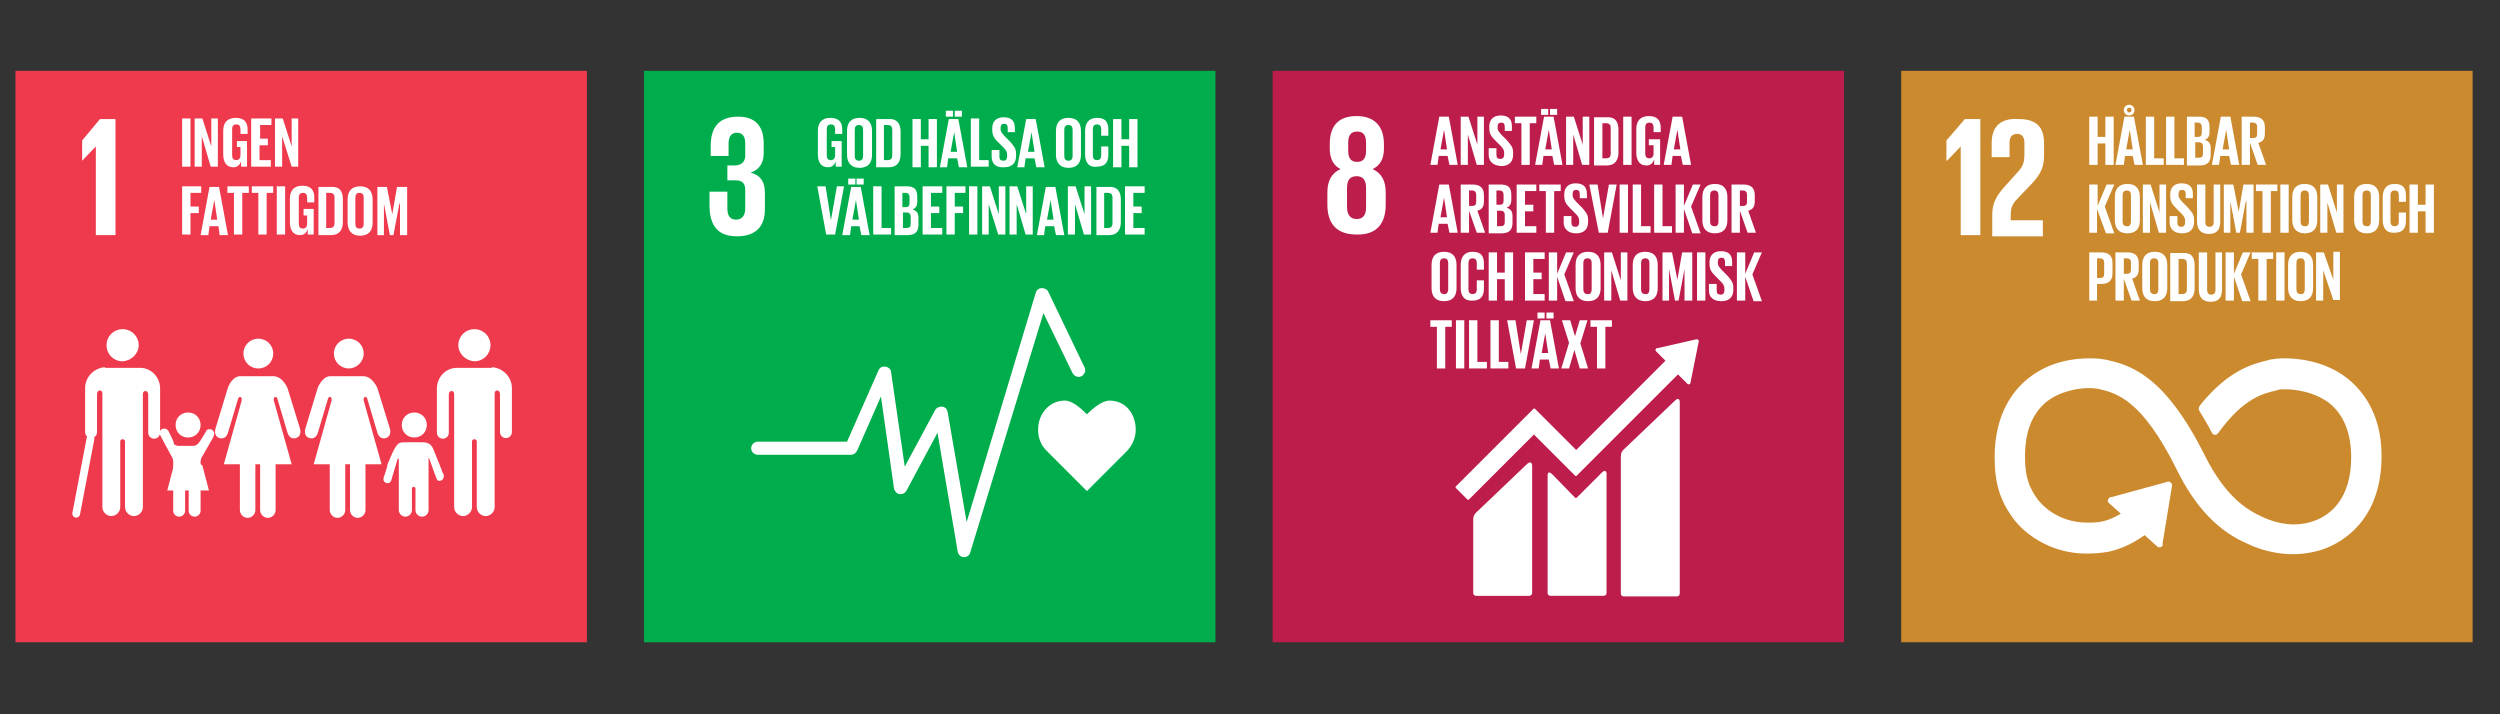 <?xml version="1.0" encoding="utf-8"?>
<!-- Generator: Adobe Illustrator 25.4.1, SVG Export Plug-In . SVG Version: 6.00 Build 0)  -->
<svg version="1.1" id="Layer_1" xmlns="http://www.w3.org/2000/svg" xmlns:xlink="http://www.w3.org/1999/xlink" x="0px" y="0px"
	 viewBox="0 0 420 120" style="enable-background:new 0 0 420 120;" xml:space="preserve">
<rect x="0" y="0" width="420" height="120" fill="#333333" stroke="none"/>
<style type="text/css">
	.st0{fill:#00AD4D;}
	.st1{fill:#FFFFFF;}
	.st2{fill:#BD1D4B;}
	.st3{fill:#CC8A2F;}
	.st4{fill:#EF3A4D;}
	.st5{fill:none;stroke:#FFFFFF;stroke-width:1.307;stroke-linecap:round;stroke-miterlimit:10;}
</style>
<g>
	<g>
		<rect x="108.2" y="11.9" class="st0" width="96" height="96"/>
		<path class="st1" d="M123.8,39.7c3.3,0,4.7-1.8,4.7-4.5v-2.9c0-1.8-0.8-2.9-2.4-3.3c1.3-0.4,2.2-1.5,2.2-3.2v-1.7
			c0-2.8-1.3-4.5-4.3-4.5c-3.4,0-4.6,2-4.6,4.9v1.7h3v-2c0-1.2,0.4-1.9,1.4-1.9c1,0,1.4,0.7,1.4,1.8v2.1c0,1-0.7,1.6-1.8,1.6h-1.2
			v2.5h1.4c1.1,0,1.6,0.5,1.6,1.6v3.2c0,1-0.5,1.8-1.5,1.8c-1.1,0-1.5-0.7-1.5-1.9v-2.8h-3v2.6C119.3,37.8,120.5,39.7,123.8,39.7"/>
		<path class="st1" d="M190.8,72.2c0-2.7-1.7-4.9-4.4-4.9c-1.3,0-2.9,1.4-3.8,2.3c-0.9-0.9-2.4-2.3-3.7-2.3c-2.6,0-4.5,2.2-4.5,4.9
			c0,1.4,0.5,2.6,1.4,3.5l0,0l6.8,6.8l6.8-6.8l0,0C190.2,74.8,190.8,73.6,190.8,72.2z"/>
		<g>
			<path class="st1" d="M162,93.6C161.9,93.6,161.9,93.6,162,93.6c-0.6,0-1-0.4-1.1-0.9l-3.4-20l-5.2,9.7c-0.2,0.4-0.7,0.7-1.2,0.6
				c-0.5-0.1-0.8-0.5-0.9-0.9l-2.2-15.5l-4,9.1c-0.2,0.4-0.6,0.7-1,0.7h-15.7c-0.6,0-1.1-0.5-1.1-1.1c0-0.6,0.5-1.1,1.1-1.1h15
				l5.3-12c0.2-0.5,0.7-0.7,1.2-0.6c0.5,0.1,0.9,0.5,0.9,0.9l2.3,15.9l5.1-9.5c0.2-0.4,0.7-0.6,1.2-0.6c0.5,0.1,0.8,0.4,0.9,0.9
				l3.2,18.5l11.6-38.5c0.1-0.4,0.5-0.8,1-0.8c0.5,0,0.9,0.2,1.1,0.6l6.1,12.7c0.3,0.6,0,1.2-0.5,1.5c-0.6,0.3-1.2,0-1.5-0.5
				l-4.9-10.1L163,92.8C162.9,93.3,162.4,93.6,162,93.6z"/>
		</g>
		<g>
			<path class="st1" d="M139.5,23.7h1.9v4.3h-1v-0.9c-0.2,0.6-0.6,1-1.3,1c-1.2,0-1.7-0.9-1.7-2.2V22c0-1.3,0.6-2.2,2.1-2.2
				c1.5,0,2,0.8,2,2v0.7h-1.2v-0.8c0-0.5-0.2-0.8-0.7-0.8s-0.7,0.3-0.7,0.8v4.4c0,0.5,0.2,0.8,0.7,0.8c0.4,0,0.7-0.3,0.7-0.8v-1.4
				h-0.6V23.7z"/>
			<path class="st1" d="M142.3,26V22c0-1.3,0.6-2.2,2.1-2.2c1.5,0,2.1,0.9,2.1,2.2V26c0,1.3-0.6,2.2-2.1,2.2
				C142.9,28.2,142.3,27.2,142.3,26z M145,26.2v-4.4c0-0.5-0.2-0.8-0.7-0.8c-0.5,0-0.7,0.3-0.7,0.8v4.4c0,0.5,0.2,0.8,0.7,0.8
				C144.8,27,145,26.7,145,26.2z"/>
			<path class="st1" d="M151.3,22.1v3.8c0,1.2-0.5,2.2-2,2.2h-2.1v-8.1h2.1C150.7,19.9,151.3,20.8,151.3,22.1z M149.1,26.9
				c0.6,0,0.8-0.3,0.8-0.8v-4.3c0-0.5-0.2-0.8-0.8-0.8h-0.6v5.9H149.1z"/>
			<path class="st1" d="M156,24.5h-1.3v3.6h-1.4v-8.1h1.4v3.4h1.3v-3.4h1.4v8.1H156V24.5z"/>
			<path class="st1" d="M157.9,28.1l1.5-8.1h1.6l1.5,8.1h-1.4l-0.3-1.5h-1.5l-0.2,1.5H157.9z M158.9,18.6h1.2v1h-1.2V18.6z
				 M159.7,25.5h1.1l-0.5-3.3h0L159.7,25.5z M160.4,18.6h1.2v1h-1.2V18.6z"/>
			<path class="st1" d="M163.1,19.9h1.4v7h1.6v1.1h-3V19.9z"/>
			<path class="st1" d="M166.6,26.3v-1.1h1.3v1.1c0,0.5,0.2,0.7,0.7,0.7c0.4,0,0.6-0.3,0.6-0.7V26c0-0.5-0.2-0.8-0.6-1.2l-0.8-0.8
				c-0.8-0.8-1.1-1.2-1.1-2.2v-0.3c0-1,0.6-1.8,1.9-1.8c1.4,0,1.9,0.7,1.9,1.8v0.7h-1.2v-0.7c0-0.5-0.2-0.7-0.6-0.7
				c-0.4,0-0.6,0.2-0.6,0.7v0.2c0,0.5,0.3,0.7,0.6,1.1l0.9,0.9c0.7,0.8,1.1,1.2,1.1,2.1v0.4c0,1.1-0.6,1.9-2,1.9
				C167.2,28.2,166.6,27.4,166.6,26.3z"/>
			<path class="st1" d="M170.9,28.1l1.5-8.1h1.6l1.5,8.1h-1.4l-0.3-1.5h-1.5l-0.2,1.5H170.9z M172.7,25.5h1.1l-0.5-3.3h0L172.7,25.5
				z"/>
			<path class="st1" d="M177.4,26V22c0-1.3,0.6-2.2,2.1-2.2c1.5,0,2.1,0.9,2.1,2.2V26c0,1.3-0.6,2.2-2.1,2.2
				C178,28.2,177.4,27.2,177.4,26z M180.2,26.2v-4.4c0-0.5-0.2-0.8-0.7-0.8c-0.5,0-0.7,0.3-0.7,0.8v4.4c0,0.5,0.2,0.8,0.7,0.8
				C180,27,180.2,26.7,180.2,26.2z"/>
			<path class="st1" d="M182.3,26V22c0-1.3,0.6-2.2,2-2.2c1.5,0,1.9,0.8,1.9,2v1h-1.2v-1.1c0-0.5-0.2-0.8-0.7-0.8
				c-0.5,0-0.7,0.3-0.7,0.8v4.4c0,0.5,0.2,0.8,0.7,0.8c0.5,0,0.7-0.3,0.7-0.8v-1.5h1.2v1.4c0,1.2-0.5,2-1.9,2
				C182.9,28.2,182.3,27.2,182.3,26z"/>
			<path class="st1" d="M189.7,24.5h-1.3v3.6H187v-8.1h1.4v3.4h1.3v-3.4h1.4v8.1h-1.4V24.5z"/>
			<path class="st1" d="M141.8,31.3l-1.5,8.1h-1.5l-1.5-8.1h1.4l0.9,5.7h0l1-5.7H141.8z"/>
			<path class="st1" d="M141.5,39.5l1.5-8.1h1.6l1.5,8.1h-1.4l-0.3-1.5H143l-0.2,1.5H141.5z M142.5,30h1.2v1h-1.2V30z M143.2,36.9
				h1.1l-0.5-3.3h0L143.2,36.9z M143.9,30h1.2v1h-1.2V30z"/>
			<path class="st1" d="M146.7,31.3h1.4v7h1.6v1.1h-3V31.3z"/>
			<path class="st1" d="M150.3,31.3h2c1.4,0,1.8,0.6,1.8,1.8v0.8c0,0.7-0.3,1.1-0.8,1.3c0.7,0.2,1,0.6,1,1.4v1.1
				c0,1.2-0.5,1.8-1.9,1.8h-2.1V31.3z M151.7,34.8h0.5c0.4,0,0.6-0.2,0.6-0.7v-1c0-0.4-0.2-0.7-0.7-0.7h-0.5V34.8z M151.7,35.8v2.5
				h0.6c0.5,0,0.7-0.2,0.7-0.7v-1.2c0-0.4-0.2-0.7-0.7-0.7H151.7z"/>
			<path class="st1" d="M155,31.3h3.3v1.1h-1.9v2.3h1.4v1.1h-1.4v2.5h1.9v1.1H155V31.3z"/>
			<path class="st1" d="M159,31.3h3.2v1.1h-1.8v2.3h1.4v1.1h-1.4v3.6H159V31.3z"/>
			<path class="st1" d="M162.8,31.3h1.4v8.1h-1.4V31.3z"/>
			<path class="st1" d="M166.1,34.3v5.1H165v-8.1h1.3l1.5,4.7v-4.7h1.1v8.1h-1.2L166.1,34.3z"/>
			<path class="st1" d="M170.8,34.3v5.1h-1.2v-8.1h1.3l1.5,4.7v-4.7h1.1v8.1h-1.2L170.8,34.3z"/>
			<path class="st1" d="M174.2,39.5l1.5-8.1h1.6l1.5,8.1h-1.4l-0.3-1.5h-1.5l-0.2,1.5H174.2z M175.9,36.9h1.1l-0.5-3.3h0L175.9,36.9
				z"/>
			<path class="st1" d="M180.6,34.3v5.1h-1.2v-8.1h1.3l1.5,4.7v-4.7h1.1v8.1h-1.2L180.6,34.3z"/>
			<path class="st1" d="M188.3,33.5v3.8c0,1.2-0.5,2.2-2,2.2h-2.1v-8.1h2.1C187.7,31.3,188.3,32.2,188.3,33.5z M186.1,38.3
				c0.6,0,0.8-0.3,0.8-0.8v-4.3c0-0.5-0.2-0.8-0.8-0.8h-0.6v5.9H186.1z"/>
			<path class="st1" d="M189,31.3h3.3v1.1h-1.9v2.3h1.4v1.1h-1.4v2.5h1.9v1.1H189V31.3z"/>
		</g>
	</g>
	<g>
		<rect x="213.8" y="11.9" class="st2" width="96" height="96"/>
		<path class="st1" d="M232.8,34.4v-2.1c0-1.9-0.7-3.2-2.2-3.9c1.3-0.6,1.9-1.8,1.9-3.4v-0.8c0-3-1.6-4.7-4.6-4.7
			c-3,0-4.5,1.6-4.5,4.7V25c0,1.6,0.6,2.8,1.8,3.4c-1.5,0.7-2.2,2-2.2,3.9v2.1c0,3,1.4,5,4.9,5C231.4,39.5,232.8,37.4,232.8,34.4
			 M226.5,24c0-1.2,0.4-1.9,1.5-1.9c1.1,0,1.5,0.7,1.5,1.9v1.3c0,1.2-0.4,1.9-1.5,1.9c-1.1,0-1.5-0.7-1.5-1.9V24z M229.5,34.8
			c0,1.2-0.4,2-1.6,2c-1.1,0-1.6-0.8-1.6-2v-3.2c0-1.2,0.4-2,1.6-2c1.2,0,1.6,0.8,1.6,2V34.8z"/>
		<g>
			<path class="st1" d="M281.4,67.3l-8.6,8.2c-0.3,0.3-0.5,0.6-0.5,1.2v23c0,0.3,0.2,0.5,0.5,0.5h8.9c0.3,0,0.5-0.2,0.5-0.5V67.5
				C282.2,67.2,282,66.7,281.4,67.3"/>
			<path class="st1" d="M256.6,77.9l-8.6,8.2c-0.3,0.3-0.5,0.6-0.5,1.2v12.3c0,0.3,0.2,0.5,0.5,0.5h8.9c0.3,0,0.5-0.2,0.5-0.5V78.2
				C257.4,77.9,257.2,77.4,256.6,77.9"/>
			<path class="st1" d="M285.4,57.3c0-0.1,0-0.1-0.1-0.2c0,0-0.1-0.1-0.2-0.1l0,0l-0.1,0l-6.6,1.5l-0.1,0c0,0-0.1,0-0.1,0.1
				c-0.1,0.1-0.1,0.3,0,0.4l0.1,0.1l1.5,1.5l-15,15l-6.9-6.9c-0.1-0.1-0.2-0.1-0.3,0l-1.9,1.9c0,0,0,0,0,0l-11.1,11.1
				c-0.1,0.1-0.1,0.2,0,0.3l1.9,1.9c0.1,0.1,0.2,0.1,0.3,0l10.9-10.9l5,5c0,0,0,0,0,0l1.9,1.9c0.1,0.1,0.2,0.1,0.3,0l17-17l1.6,1.6
				c0.1,0.1,0.3,0.1,0.4,0c0,0,0.1-0.1,0.1-0.2l0,0L285.4,57.3L285.4,57.3z"/>
			<path class="st1" d="M269.1,79.4l-4.2,4.2c-0.1,0.1-0.2,0.1-0.3,0l-3.8-3.9c-0.7-0.7-0.8-0.1-0.8,0.1v19.8c0,0.3,0.2,0.5,0.5,0.5
				h8.9c0.3,0,0.5-0.2,0.5-0.5V79.5C269.9,79.3,269.7,78.8,269.1,79.4"/>
		</g>
		<g>
			<path class="st1" d="M240.3,27.7l1.5-8.1h1.6l1.5,8.1h-1.4l-0.3-1.5h-1.5l-0.2,1.5H240.3z M242,25.1h1.1l-0.5-3.3h0L242,25.1z"/>
			<path class="st1" d="M246.6,22.6v5.1h-1.2v-8.1h1.3l1.5,4.7v-4.7h1.1v8.1h-1.2L246.6,22.6z"/>
			<path class="st1" d="M250.1,26v-1.1h1.3V26c0,0.5,0.2,0.7,0.7,0.7c0.4,0,0.6-0.3,0.6-0.7v-0.3c0-0.5-0.2-0.8-0.6-1.2l-0.8-0.8
				c-0.8-0.8-1.1-1.2-1.1-2.2v-0.3c0-1,0.6-1.8,1.9-1.8c1.4,0,1.9,0.7,1.9,1.8V22h-1.2v-0.7c0-0.5-0.2-0.7-0.6-0.7
				c-0.4,0-0.6,0.2-0.6,0.7v0.2c0,0.5,0.3,0.7,0.6,1.1l0.9,0.9c0.7,0.8,1.1,1.2,1.1,2.1v0.4c0,1.1-0.6,1.9-2,1.9
				C250.7,27.8,250.1,27,250.1,26z"/>
			<path class="st1" d="M254.5,19.6h3.6v1.1H257v7h-1.4v-7h-1.1V19.6z"/>
			<path class="st1" d="M257.9,27.7l1.5-8.1h1.6l1.5,8.1h-1.4l-0.3-1.5h-1.5l-0.2,1.5H257.9z M258.9,18.3h1.2v1h-1.2V18.3z
				 M259.6,25.1h1.1l-0.5-3.3h0L259.6,25.1z M260.4,18.3h1.2v1h-1.2V18.3z"/>
			<path class="st1" d="M264.3,22.6v5.1h-1.2v-8.1h1.3l1.5,4.7v-4.7h1.1v8.1h-1.2L264.3,22.6z"/>
			<path class="st1" d="M271.9,21.8v3.8c0,1.2-0.5,2.2-2,2.2h-2.1v-8.1h2.1C271.4,19.6,271.9,20.5,271.9,21.8z M269.8,26.6
				c0.6,0,0.8-0.3,0.8-0.8v-4.3c0-0.5-0.2-0.8-0.8-0.8h-0.6v5.9H269.8z"/>
			<path class="st1" d="M272.7,19.6h1.4v8.1h-1.4V19.6z"/>
			<path class="st1" d="M277,23.4h1.9v4.3h-1v-0.9c-0.2,0.6-0.6,1-1.3,1c-1.2,0-1.7-0.9-1.7-2.2v-3.9c0-1.3,0.6-2.2,2.1-2.2
				c1.5,0,2,0.8,2,2v0.7h-1.2v-0.8c0-0.5-0.2-0.8-0.7-0.8s-0.7,0.3-0.7,0.8v4.4c0,0.5,0.2,0.8,0.7,0.8c0.4,0,0.7-0.3,0.7-0.8v-1.4
				H277V23.4z"/>
			<path class="st1" d="M279.5,27.7l1.5-8.1h1.6l1.5,8.1h-1.4l-0.3-1.5H281l-0.2,1.5H279.5z M281.2,25.1h1.1l-0.5-3.3h0L281.2,25.1z
				"/>
			<path class="st1" d="M240.3,39.1l1.5-8.1h1.6l1.5,8.1h-1.4l-0.3-1.5h-1.5l-0.2,1.5H240.3z M242,36.5h1.1l-0.5-3.3h0L242,36.5z"/>
			<path class="st1" d="M246.8,35.4v3.7h-1.4V31h2c1.4,0,1.9,0.7,1.9,1.8v1c0,0.9-0.3,1.4-1.1,1.6l1.3,3.7h-1.4L246.8,35.4z
				 M246.8,32.1v2.5h0.5c0.5,0,0.7-0.2,0.7-0.7v-1.2c0-0.4-0.2-0.7-0.7-0.7H246.8z"/>
			<path class="st1" d="M250.1,31h2c1.4,0,1.8,0.6,1.8,1.8v0.8c0,0.7-0.3,1.1-0.8,1.3c0.7,0.2,1,0.6,1,1.4v1.1
				c0,1.2-0.5,1.8-1.9,1.8h-2.1V31z M251.5,34.4h0.5c0.4,0,0.6-0.2,0.6-0.7v-1c0-0.4-0.2-0.7-0.7-0.7h-0.5V34.4z M251.5,35.4V38h0.6
				c0.5,0,0.7-0.2,0.7-0.7v-1.2c0-0.4-0.2-0.7-0.7-0.7H251.5z"/>
			<path class="st1" d="M254.8,31h3.3v1.1h-1.9v2.3h1.4v1.1h-1.4V38h1.9v1.1h-3.3V31z"/>
			<path class="st1" d="M258.6,31h3.6v1.1h-1.1v7h-1.4v-7h-1.1V31z"/>
			<path class="st1" d="M262.7,37.4v-1.1h1.3v1.1c0,0.5,0.2,0.7,0.7,0.7c0.4,0,0.6-0.3,0.6-0.7v-0.3c0-0.5-0.2-0.8-0.6-1.2l-0.8-0.8
				c-0.8-0.8-1.1-1.2-1.1-2.2v-0.3c0-1,0.6-1.8,1.9-1.8c1.4,0,1.9,0.7,1.9,1.8v0.7h-1.2v-0.7c0-0.5-0.2-0.7-0.6-0.7
				c-0.4,0-0.6,0.2-0.6,0.7v0.2c0,0.5,0.3,0.7,0.6,1.1l0.9,0.9c0.7,0.8,1.1,1.2,1.1,2.1v0.4c0,1.1-0.6,1.9-2,1.9
				S262.7,38.4,262.7,37.4z"/>
			<path class="st1" d="M271.6,31l-1.5,8.1h-1.5L267,31h1.4l0.9,5.7h0l1-5.7H271.6z"/>
			<path class="st1" d="M272.1,31h1.4v8.1h-1.4V31z"/>
			<path class="st1" d="M274.3,31h1.4v7h1.6v1.1h-3V31z"/>
			<path class="st1" d="M277.9,31h1.4v7h1.6v1.1h-3V31z"/>
			<path class="st1" d="M282.9,35.1v4h-1.4V31h1.4v3.6l1.5-3.6h1.3l-1.6,3.7l1.6,4.5h-1.4L282.9,35.1z"/>
			<path class="st1" d="M286,37v-3.9c0-1.3,0.6-2.2,2.1-2.2c1.5,0,2.1,0.9,2.1,2.2V37c0,1.3-0.6,2.2-2.1,2.2
				C286.6,39.2,286,38.3,286,37z M288.7,37.2v-4.4c0-0.5-0.2-0.8-0.7-0.8c-0.5,0-0.7,0.3-0.7,0.8v4.4c0,0.5,0.2,0.8,0.7,0.8
				C288.5,38.1,288.7,37.7,288.7,37.2z"/>
			<path class="st1" d="M292.3,35.4v3.7h-1.4V31h2c1.4,0,1.9,0.7,1.9,1.8v1c0,0.9-0.3,1.4-1.1,1.6l1.3,3.7h-1.4L292.3,35.4z
				 M292.3,32.1v2.5h0.5c0.5,0,0.7-0.2,0.7-0.7v-1.2c0-0.4-0.2-0.7-0.7-0.7H292.3z"/>
			<path class="st1" d="M240.5,48.4v-3.9c0-1.3,0.6-2.2,2.1-2.2c1.5,0,2.1,0.9,2.1,2.2v3.9c0,1.3-0.6,2.2-2.1,2.2
				C241.1,50.6,240.5,49.7,240.5,48.4z M243.3,48.6v-4.4c0-0.5-0.2-0.8-0.7-0.8c-0.5,0-0.7,0.3-0.7,0.8v4.4c0,0.5,0.2,0.8,0.7,0.8
				C243,49.5,243.3,49.1,243.3,48.6z"/>
			<path class="st1" d="M245.4,48.4v-3.9c0-1.3,0.6-2.2,2-2.2c1.5,0,1.9,0.8,1.9,2v1h-1.2v-1.1c0-0.5-0.2-0.8-0.7-0.8
				c-0.5,0-0.7,0.3-0.7,0.8v4.4c0,0.5,0.2,0.8,0.7,0.8c0.5,0,0.7-0.3,0.7-0.8v-1.5h1.2v1.4c0,1.2-0.5,2-1.9,2
				C246,50.6,245.4,49.7,245.4,48.4z"/>
			<path class="st1" d="M252.8,46.9h-1.3v3.6h-1.4v-8.1h1.4v3.4h1.3v-3.4h1.4v8.1h-1.4V46.9z"/>
			<path class="st1" d="M256.2,42.4h3.3v1.1h-1.9v2.3h1.4v1.1h-1.4v2.5h1.9v1.1h-3.3V42.4z"/>
			<path class="st1" d="M261.6,46.5v4h-1.4v-8.1h1.4v3.6l1.5-3.6h1.3l-1.6,3.7l1.6,4.5H263L261.6,46.5z"/>
			<path class="st1" d="M264.7,48.4v-3.9c0-1.3,0.6-2.2,2.1-2.2c1.5,0,2.1,0.9,2.1,2.2v3.9c0,1.3-0.6,2.2-2.1,2.2
				C265.3,50.6,264.7,49.7,264.7,48.4z M267.4,48.6v-4.4c0-0.5-0.2-0.8-0.7-0.8c-0.5,0-0.7,0.3-0.7,0.8v4.4c0,0.5,0.2,0.8,0.7,0.8
				C267.2,49.5,267.4,49.1,267.4,48.6z"/>
			<path class="st1" d="M270.7,45.4v5.1h-1.2v-8.1h1.3l1.5,4.7v-4.7h1.1v8.1h-1.2L270.7,45.4z"/>
			<path class="st1" d="M274.3,48.4v-3.9c0-1.3,0.6-2.2,2.1-2.2c1.5,0,2.1,0.9,2.1,2.2v3.9c0,1.3-0.6,2.2-2.1,2.2
				C275,50.6,274.3,49.7,274.3,48.4z M277.1,48.6v-4.4c0-0.5-0.2-0.8-0.7-0.8c-0.5,0-0.7,0.3-0.7,0.8v4.4c0,0.5,0.2,0.8,0.7,0.8
				C276.9,49.5,277.1,49.1,277.1,48.6z"/>
			<path class="st1" d="M283,45.2L283,45.2l-1,5.3h-0.6l-1-5.3h0v5.3h-1.1v-8.1h1.6l0.9,4.6h0l0.8-4.6h1.7v8.1H283V45.2z"/>
			<path class="st1" d="M285.1,42.4h1.4v8.1h-1.4V42.4z"/>
			<path class="st1" d="M287.1,48.8v-1.1h1.3v1.1c0,0.5,0.2,0.7,0.7,0.7c0.4,0,0.6-0.3,0.6-0.7v-0.3c0-0.5-0.2-0.8-0.6-1.2l-0.8-0.8
				c-0.8-0.8-1.1-1.2-1.1-2.2v-0.3c0-1,0.6-1.8,1.9-1.8c1.4,0,1.9,0.7,1.9,1.8v0.7h-1.2v-0.7c0-0.5-0.2-0.7-0.6-0.7
				c-0.4,0-0.6,0.2-0.6,0.7v0.2c0,0.5,0.3,0.7,0.6,1.1l0.9,0.9c0.7,0.8,1.1,1.2,1.1,2.1v0.4c0,1.1-0.6,1.9-2,1.9
				C287.7,50.6,287.1,49.8,287.1,48.8z"/>
			<path class="st1" d="M293.2,46.5v4h-1.4v-8.1h1.4v3.6l1.5-3.6h1.3l-1.6,3.7l1.6,4.5h-1.4L293.2,46.5z"/>
			<path class="st1" d="M240.3,53.8h3.6v1.1h-1.1v7h-1.4v-7h-1.1V53.8z"/>
			<path class="st1" d="M244.6,53.8h1.4v8.1h-1.4V53.8z"/>
			<path class="st1" d="M246.8,53.8h1.4v7h1.6v1.1h-3V53.8z"/>
			<path class="st1" d="M250.4,53.8h1.4v7h1.6v1.1h-3V53.8z"/>
			<path class="st1" d="M257.7,53.8l-1.5,8.1h-1.5l-1.5-8.1h1.4l0.9,5.7h0l1-5.7H257.7z"/>
			<path class="st1" d="M257.3,61.9l1.5-8.1h1.6l1.5,8.1h-1.4l-0.3-1.5h-1.5l-0.2,1.5H257.3z M258.3,52.5h1.2v1h-1.2V52.5z
				 M259,59.3h1.1l-0.5-3.3h0L259,59.3z M259.8,52.5h1.2v1h-1.2V52.5z"/>
			<path class="st1" d="M263.6,57.6l-1.2-3.8h1.4l0.8,2.7l0.8-2.7h1.3l-1.2,3.9l1.3,4.2h-1.4l-0.9-3.1l-0.9,3.1h-1.3L263.6,57.6z"/>
			<path class="st1" d="M267.2,53.8h3.6v1.1h-1.1v7h-1.4v-7h-1.1V53.8z"/>
		</g>
	</g>
	<g>
		<rect x="319.4" y="11.9" class="st3" width="96" height="96"/>
		<polygon class="st1" points="329.4,24.6 329.4,24.6 329.4,39.5 332.7,39.5 332.7,20 330.1,20 327,23.6 327,27 327.1,27 		"/>
		<path class="st1" d="M334.6,24v2.4h3V24c0-1.2,0.6-1.5,1.3-1.5c0.6,0,1.2,0.3,1.2,1.5v1.6c0,1.6-0.1,2.2-1.2,3.4l-1.8,2
			c-1.8,1.9-2.4,3.2-2.4,5.1v3.6h8.5v-2.7h-5.4v-0.9c0-1.5,0.5-2.1,1.4-3l2.1-2.2c1.7-1.8,2.1-3,2.1-4.9v-1.9c0-2.8-1.3-4.1-4.3-4.1
			C336.1,19.8,334.6,21.3,334.6,24"/>
		<path class="st1" d="M394.4,63.6c-3.9-3.1-8.7-3.4-10.5-3.4c-1,0-1.9,0.1-2.5,0.2l-0.3,0.1c-2.5,0.6-6.7,1.6-11.5,7.6l-0.1,0.2
			c-0.1,0.1-0.1,0.2-0.1,0.4c0,0.1,0,0.2,0.1,0.3l0.1,0.2c0.8,1.3,1.5,2.5,2,3.5c0.2,0.4,0.7,0.5,1,0.1c0,0,0.1-0.1,0.1-0.1
			c4.2-5.8,7.5-6.6,9.7-7.1l0.3-0.1c0.3-0.1,0.8-0.1,1.3-0.1c1,0,4.5,0.2,7.3,2.3c2.4,1.9,3.7,5,3.7,9.1c0,6.9-3.4,9.7-6.2,10.7
			c-1.1,0.4-2.2,0.6-3.4,0.6c-2.9,0-5.1-1.2-5.2-1.2l-0.2-0.1c-2.4-1.1-6-3.2-9.5-10.1c-7-14.1-12.9-15.4-16.8-16.3l-0.2,0
			c-0.3-0.1-1.1-0.2-2.5-0.2c-2.3,0-6.6,0.4-10.3,3.4c-2.5,2-5.6,6-5.6,13.2c0,4.4,0.9,7.3,3.2,10.4c0.4,0.6,4.5,5.8,12.3,5.8
			c1.2,0,2.4-0.1,3.6-0.3c1.4-0.3,3.6-1,6.1-2.8l2.1,1.9c0.2,0.2,0.6,0.2,0.8,0c0.1-0.1,0.2-0.2,0.1-0.4l1.6-9.8l0-0.1
			c0-0.2-0.1-0.3-0.2-0.4c-0.1-0.1-0.2-0.2-0.4-0.2c0,0,0,0,0,0l-9.5,2.6l-0.2,0c-0.1,0-0.2,0.1-0.3,0.2c-0.1,0.1-0.2,0.3-0.2,0.4
			c0,0.2,0.1,0.3,0.2,0.4l2,1.8c-1,0.6-2.1,1.1-3.1,1.3c-0.9,0.2-1.7,0.2-2.5,0.2c-5.4,0-8-3.5-8.2-3.7l-0.1-0.1
			c-1.6-2.2-2.2-4-2.2-7.3c0-4.2,1.2-7.2,3.6-9.2c2.7-2.1,6.1-2.3,7.1-2.3c0.5,0,1,0,1.3,0.1l0.2,0c3.1,0.7,7.4,1.7,13.3,13.6
			c3.1,6.3,7,10.4,12,12.5c0.6,0.3,3.6,1.7,7.5,1.7c1.8,0,3.6-0.3,5.3-0.9c2.9-1.1,9.6-4.7,9.6-15.6C400.1,69.6,397,65.7,394.4,63.6
			z"/>
		<g>
			<path class="st1" d="M353.7,24.1h-1.3v3.6H351v-8.1h1.4V23h1.3v-3.4h1.4v8.1h-1.4V24.1z"/>
			<path class="st1" d="M355.4,27.7l1.5-8.1h1.6l1.5,8.1h-1.4l-0.3-1.5H357l-0.2,1.5H355.4z M357.7,17.6c0.5,0,0.9,0.4,0.9,0.9
				s-0.4,0.9-0.9,0.9c-0.5,0-0.9-0.4-0.9-0.9S357.2,17.6,357.7,17.6z M357.2,25.1h1.1l-0.5-3.3h0L357.2,25.1z M357.7,18.9
				c0.2,0,0.4-0.2,0.4-0.4c0-0.2-0.1-0.4-0.4-0.4c-0.2,0-0.4,0.2-0.4,0.4C357.4,18.7,357.5,18.9,357.7,18.9z"/>
			<path class="st1" d="M360.5,19.6h1.4v7h1.6v1.1h-3V19.6z"/>
			<path class="st1" d="M363.9,19.6h1.4v7h1.6v1.1h-3V19.6z"/>
			<path class="st1" d="M367.4,19.6h2c1.4,0,1.8,0.6,1.8,1.8v0.8c0,0.7-0.3,1.1-0.8,1.3c0.7,0.2,1,0.6,1,1.4v1.1
				c0,1.2-0.5,1.8-1.9,1.8h-2.1V19.6z M368.8,23h0.5c0.4,0,0.6-0.2,0.6-0.7v-1c0-0.4-0.2-0.7-0.7-0.7h-0.5V23z M368.8,24v2.5h0.6
				c0.5,0,0.7-0.2,0.7-0.7v-1.2c0-0.4-0.2-0.7-0.7-0.7H368.8z"/>
			<path class="st1" d="M371.6,27.7l1.5-8.1h1.6l1.5,8.1h-1.4l-0.3-1.5h-1.5l-0.2,1.5H371.6z M373.4,25.1h1.1l-0.5-3.3h0L373.4,25.1
				z"/>
			<path class="st1" d="M378,24v3.7h-1.4v-8.1h2c1.4,0,1.9,0.7,1.9,1.8v1c0,0.9-0.3,1.4-1.1,1.6l1.3,3.7h-1.4L378,24z M378,20.7v2.5
				h0.5c0.5,0,0.7-0.2,0.7-0.7v-1.2c0-0.4-0.2-0.7-0.7-0.7H378z"/>
			<path class="st1" d="M352.3,35.1v4H351V31h1.4v3.6l1.5-3.6h1.3l-1.6,3.7l1.6,4.5h-1.4L352.3,35.1z"/>
			<path class="st1" d="M355.3,37v-3.9c0-1.3,0.6-2.2,2.1-2.2c1.5,0,2.1,0.9,2.1,2.2V37c0,1.3-0.6,2.2-2.1,2.2
				C355.9,39.2,355.3,38.3,355.3,37z M358,37.2v-4.4c0-0.5-0.2-0.8-0.7-0.8c-0.5,0-0.7,0.3-0.7,0.8v4.4c0,0.5,0.2,0.8,0.7,0.8
				C357.8,38.1,358,37.7,358,37.2z"/>
			<path class="st1" d="M361.2,34v5.1H360V31h1.3l1.5,4.7V31h1.1v8.1h-1.2L361.2,34z"/>
			<path class="st1" d="M364.5,37.4v-1.1h1.3v1.1c0,0.5,0.2,0.7,0.7,0.7c0.4,0,0.6-0.3,0.6-0.7v-0.3c0-0.5-0.2-0.8-0.6-1.2l-0.8-0.8
				c-0.8-0.8-1.1-1.2-1.1-2.2v-0.3c0-1,0.6-1.8,1.9-1.8c1.4,0,1.9,0.7,1.9,1.8v0.7h-1.2v-0.7c0-0.5-0.2-0.7-0.6-0.7
				c-0.4,0-0.6,0.2-0.6,0.7v0.2c0,0.5,0.3,0.7,0.6,1.1l0.9,0.9c0.7,0.8,1.1,1.2,1.1,2.1v0.4c0,1.1-0.6,1.9-2,1.9
				S364.5,38.4,364.5,37.4z"/>
			<path class="st1" d="M373,31v6.2c0,1.3-0.5,2.1-1.9,2.1c-1.4,0-2-0.8-2-2.1V31h1.4v6.3c0,0.5,0.2,0.8,0.7,0.8
				c0.5,0,0.7-0.3,0.7-0.8V31H373z"/>
			<path class="st1" d="M377.3,33.8L377.3,33.8l-1,5.3h-0.6l-1-5.3h0v5.3h-1.1V31h1.6l0.9,4.6h0l0.8-4.6h1.7v8.1h-1.2V33.8z"/>
			<path class="st1" d="M379,31h3.6v1.1h-1.1v7h-1.4v-7H379V31z"/>
			<path class="st1" d="M383.1,31h1.4v8.1h-1.4V31z"/>
			<path class="st1" d="M385.1,37v-3.9c0-1.3,0.6-2.2,2.1-2.2c1.5,0,2.1,0.9,2.1,2.2V37c0,1.3-0.6,2.2-2.1,2.2
				C385.8,39.2,385.1,38.3,385.1,37z M387.9,37.2v-4.4c0-0.5-0.2-0.8-0.7-0.8c-0.5,0-0.7,0.3-0.7,0.8v4.4c0,0.5,0.2,0.8,0.7,0.8
				C387.7,38.1,387.9,37.7,387.9,37.2z"/>
			<path class="st1" d="M391,34v5.1h-1.2V31h1.3l1.5,4.7V31h1.1v8.1h-1.2L391,34z"/>
			<path class="st1" d="M395.5,37v-3.9c0-1.3,0.6-2.2,2.1-2.2c1.5,0,2.1,0.9,2.1,2.2V37c0,1.3-0.6,2.2-2.1,2.2
				C396.2,39.2,395.5,38.3,395.5,37z M398.3,37.2v-4.4c0-0.5-0.2-0.8-0.7-0.8c-0.5,0-0.7,0.3-0.7,0.8v4.4c0,0.5,0.2,0.8,0.7,0.8
				C398.1,38.1,398.3,37.7,398.3,37.2z"/>
			<path class="st1" d="M400.3,37v-3.9c0-1.3,0.6-2.2,2-2.2c1.5,0,1.9,0.8,1.9,2v1H403v-1.1c0-0.5-0.2-0.8-0.7-0.8
				c-0.5,0-0.7,0.3-0.7,0.8v4.4c0,0.5,0.2,0.8,0.7,0.8c0.5,0,0.7-0.3,0.7-0.8v-1.5h1.2v1.4c0,1.2-0.5,2-1.9,2
				C400.9,39.2,400.3,38.3,400.3,37z"/>
			<path class="st1" d="M407.5,35.5h-1.3v3.6h-1.4V31h1.4v3.4h1.3V31h1.4v8.1h-1.4V35.5z"/>
			<path class="st1" d="M351,42.4h2c1.4,0,1.9,0.7,1.9,1.8v1.7c0,1.1-0.5,1.8-1.9,1.8h-0.7v2.8H351V42.4z M352.3,43.5v3.2h0.5
				c0.5,0,0.7-0.2,0.7-0.7v-1.9c0-0.4-0.2-0.7-0.7-0.7H352.3z"/>
			<path class="st1" d="M356.8,46.8v3.7h-1.4v-8.1h2c1.4,0,1.9,0.7,1.9,1.8v1c0,0.9-0.3,1.4-1.1,1.6l1.3,3.7h-1.4L356.8,46.8z
				 M356.8,43.5V46h0.5c0.5,0,0.7-0.2,0.7-0.7v-1.2c0-0.4-0.2-0.7-0.7-0.7H356.8z"/>
			<path class="st1" d="M359.9,48.4v-3.9c0-1.3,0.6-2.2,2.1-2.2c1.5,0,2.1,0.9,2.1,2.2v3.9c0,1.3-0.6,2.2-2.1,2.2
				C360.5,50.6,359.9,49.7,359.9,48.4z M362.6,48.6v-4.4c0-0.5-0.2-0.8-0.7-0.8c-0.5,0-0.7,0.3-0.7,0.8v4.4c0,0.5,0.2,0.8,0.7,0.8
				C362.4,49.5,362.6,49.1,362.6,48.6z"/>
			<path class="st1" d="M368.7,44.6v3.8c0,1.2-0.5,2.2-2,2.2h-2.1v-8.1h2.1C368.2,42.4,368.7,43.3,368.7,44.6z M366.6,49.4
				c0.6,0,0.8-0.3,0.8-0.8v-4.3c0-0.5-0.2-0.8-0.8-0.8H366v5.9H366.6z"/>
			<path class="st1" d="M373.3,42.4v6.2c0,1.3-0.5,2.1-1.9,2.1c-1.4,0-2-0.8-2-2.1v-6.2h1.4v6.3c0,0.5,0.2,0.8,0.7,0.8
				c0.5,0,0.7-0.3,0.7-0.8v-6.3H373.3z"/>
			<path class="st1" d="M375.3,46.5v4h-1.4v-8.1h1.4v3.6l1.5-3.6h1.3l-1.6,3.7l1.6,4.5h-1.4L375.3,46.5z"/>
			<path class="st1" d="M378.3,42.4h3.6v1.1h-1.1v7h-1.4v-7h-1.1V42.4z"/>
			<path class="st1" d="M382.4,42.4h1.4v8.1h-1.4V42.4z"/>
			<path class="st1" d="M384.4,48.4v-3.9c0-1.3,0.6-2.2,2.1-2.2c1.5,0,2.1,0.9,2.1,2.2v3.9c0,1.3-0.6,2.2-2.1,2.2
				C385.1,50.6,384.4,49.7,384.4,48.4z M387.2,48.6v-4.4c0-0.5-0.2-0.8-0.7-0.8c-0.5,0-0.7,0.3-0.7,0.8v4.4c0,0.5,0.2,0.8,0.7,0.8
				C387,49.5,387.2,49.1,387.2,48.6z"/>
			<path class="st1" d="M390.3,45.4v5.1h-1.2v-8.1h1.3L392,47v-4.7h1.1v8.1H392L390.3,45.4z"/>
		</g>
	</g>
	<g>
		<rect x="2.6" y="11.9" class="st4" width="96" height="96"/>
		<polygon class="st1" points="16.1,24.6 16.1,24.6 16.1,39.5 19.4,39.5 19.4,20 16.8,20 13.8,23.6 13.8,27 13.8,27 		"/>
		<g>
			<g>
				<path class="st1" d="M61.1,59.4c0-1.4-1.1-2.5-2.5-2.5c-1.4,0-2.5,1.1-2.5,2.5c0,1.4,1.1,2.5,2.5,2.5
					C59.9,61.9,61.1,60.8,61.1,59.4"/>
				<path class="st1" d="M53.4,65.1L51.3,72c0,0-0.4,1.3,0.7,1.6c1.1,0.3,1.4-0.9,1.4-0.9l1.7-5.7c0,0,0.1-0.4,0.4-0.3
					c0.3,0.1,0.2,0.6,0.2,0.6l-3,10.7h2.7v7.7c0,0.7,0.6,1.3,1.3,1.3c0.7,0,1.3-0.6,1.3-1.3v-7.7h0.4h0.4v7.7c0,0.7,0.6,1.3,1.3,1.3
					c0.7,0,1.3-0.6,1.3-1.3v-7.7h2.7l-3-10.7c0,0-0.1-0.5,0.2-0.6c0.3-0.1,0.4,0.3,0.4,0.3l1.7,5.7c0,0,0.3,1.2,1.4,0.9
					c1.1-0.3,0.7-1.6,0.7-1.6l-2.1-6.8c0,0-0.8-2-2.4-2h-2.7h-2.7C54.2,63.1,53.4,65.1,53.4,65.1"/>
			</g>
			<g>
				<g>
					<path class="st1" d="M77,58c0-1.5,1.2-2.7,2.7-2.7c1.5,0,2.7,1.2,2.7,2.7c0,1.5-1.2,2.7-2.7,2.7C78.2,60.6,77,59.4,77,58"/>
					<path class="st1" d="M82.8,61.7c1.8,0.2,3.2,1.7,3.2,3.5v0.9v0.4v6.1c0,0.6-0.5,1-1,1c-0.6,0-1-0.5-1-1v-6.4
						c0-0.2-0.1-0.6-0.5-0.6c-0.3,0-0.4,0.3-0.4,0.5v19.1c0,0.8-0.7,1.5-1.5,1.5c-0.8,0-1.5-0.7-1.5-1.5v-11c0-0.1,0-0.4-0.4-0.4h0
						c-0.4,0-0.4,0.3-0.4,0.4v11c0,0.8-0.7,1.5-1.5,1.5c-0.8,0-1.5-0.7-1.5-1.5V66.2c0-0.2-0.1-0.5-0.4-0.5c-0.4,0-0.5,0.3-0.5,0.6
						v6.4c0,0.6-0.5,1-1,1c-0.6,0-1-0.5-1-1v-6.1v-0.4v-0.9c0-1.9,1.4-3.4,3.2-3.5c0.1,0,0.1,0,0.2,0h2.9h2.9
						C82.6,61.7,82.7,61.7,82.8,61.7"/>
				</g>
				<g>
					<path class="st1" d="M45.9,59.4c0-1.4-1.1-2.5-2.5-2.5c-1.4,0-2.5,1.1-2.5,2.5c0,1.4,1.1,2.5,2.5,2.5
						C44.8,61.9,45.9,60.8,45.9,59.4"/>
					<path class="st1" d="M38.3,65.1L36.2,72c0,0-0.4,1.3,0.7,1.6c1.1,0.3,1.4-0.9,1.4-0.9l1.7-5.7c0,0,0.1-0.4,0.4-0.3
						c0.3,0.1,0.2,0.6,0.2,0.6l-3,10.7h2.7v7.7c0,0.7,0.6,1.3,1.3,1.3c0.7,0,1.3-0.6,1.3-1.3v-7.7h0.4h0.4v7.7
						c0,0.7,0.6,1.3,1.3,1.3c0.7,0,1.3-0.6,1.3-1.3v-7.7h2.7l-3-10.7c0,0-0.1-0.5,0.2-0.6c0.3-0.1,0.4,0.3,0.4,0.3l1.7,5.7
						c0,0,0.3,1.2,1.4,0.9c1.1-0.3,0.7-1.6,0.7-1.6l-2.1-6.8c0,0-0.8-2-2.4-2h-2.7h-2.7C39,63.1,38.3,65.1,38.3,65.1"/>
				</g>
				<g>
					<path class="st1" d="M69.6,73.5c1.2,0,2.1-0.9,2.1-2.1c0-1.2-0.9-2.1-2.1-2.1c-1.2,0-2.1,0.9-2.1,2.1
						C67.5,72.6,68.4,73.5,69.6,73.5"/>
					<path class="st1" d="M64.5,80.1c-0.1,0.2-0.2,0.8,0.3,1c0.6,0.3,0.9-0.3,0.9-0.3l1.1-3.7c0,0,0.2-0.2,0.2,0v8.6h0
						c0,0.6,0.5,1.1,1.1,1.1c0.6,0,1.1-0.5,1.1-1.1v-3.4c0,0-0.1-0.5,0.3-0.5c0.4,0,0.3,0.5,0.3,0.5v3.4c0,0.6,0.5,1.1,1.1,1.1
						c0.6,0,1.1-0.5,1.1-1.1v-8.6c0-0.3,0.1-0.1,0.1-0.1l0.9,2.5c0,0,0.4,1.1,0.5,1.2c0.4,0.2,0.9,0,1-0.4c0.1-0.3,0.1-0.6-0.1-0.8
						l0,0c0-0.1-1.3-3.3-1.5-3.8c-0.5-1.4-1.3-1.4-2.2-1.4c-0.8,0-1.3,0-1.3,0s-0.5,0-1.6,0c-1.1,0-1.4,0.6-2.7,3.7
						C65.1,78.5,64.5,80,64.5,80.1L64.5,80.1z"/>
				</g>
				<g>
					<g>
						<path class="st1" d="M23.3,58c0-1.5-1.2-2.7-2.7-2.7c-1.5,0-2.7,1.2-2.7,2.7c0,1.5,1.2,2.7,2.7,2.7
							C22.1,60.6,23.3,59.4,23.3,58"/>
						<path class="st1" d="M17.5,61.7c-1.8,0.2-3.2,1.7-3.2,3.5v0.9v0.4v6.1c0,0.6,0.5,1,1,1c0.6,0,1-0.5,1-1v-6.4
							c0-0.2,0.1-0.6,0.5-0.6c0.3,0,0.4,0.3,0.4,0.5v19.1c0,0.8,0.7,1.5,1.5,1.5c0.8,0,1.5-0.7,1.5-1.5v-11c0-0.1,0-0.4,0.4-0.4h0
							c0.4,0,0.4,0.3,0.4,0.4v11c0,0.8,0.7,1.5,1.5,1.5c0.8,0,1.5-0.7,1.5-1.5V66.2c0-0.2,0.1-0.5,0.4-0.5c0.4,0,0.5,0.3,0.5,0.6
							v6.4c0,0.6,0.5,1,1,1c0.6,0,1-0.5,1-1v-6.1v-0.4v-0.9c0-1.9-1.4-3.4-3.2-3.5c-0.1,0-0.1,0-0.2,0h-2.9h-2.9
							C17.6,61.7,17.6,61.7,17.5,61.7"/>
					</g>
					<line class="st5" x1="15.2" y1="73.7" x2="12.8" y2="86.3"/>
				</g>
				<g>
					<path class="st1" d="M28.3,72.4c-0.1-0.2-0.4-0.4-0.7-0.4c-0.4,0-0.8,0.3-0.8,0.8c0,0.1,0.1,0.3,0.1,0.3L29,77
						c0,0,0.1,0.3,0.1,0.5v8.3h0c0,0.6,0.5,1,1,1c0.6,0,1-0.5,1-1v-3.3c0,0-0.1-0.5,0.3-0.5c0.4,0,0.3,0.5,0.3,0.5v3.3
						c0,0.6,0.5,1,1,1c0.6,0,1-0.5,1-1v-8.3c0-0.2,0.1-0.5,0.1-0.5l2-3.5c0,0,0.2-0.5,0.2-0.6c0-0.4-0.3-0.8-0.8-0.8
						c-0.3,0-0.5,0.1-0.6,0.4l0,0c-0.1,0.1-1,1.8-1.4,2.1c-0.3,0.3-0.7,0.3-0.7,0.3h-1.3h-1.3c0,0-0.3,0-0.7-0.3
						C29.3,74.2,28.3,72.5,28.3,72.4L28.3,72.4z"/>
					<path class="st1" d="M31.6,73.5c1.2,0,2.1-0.9,2.1-2.1c0-1.2-0.9-2.1-2.1-2.1c-1.2,0-2.1,0.9-2.1,2.1
						C29.5,72.6,30.4,73.5,31.6,73.5"/>
					<polygon class="st1" points="31.6,76.5 34,78.2 35.1,82.4 31.6,82.4 28.1,82.4 29.2,78.2 					"/>
				</g>
			</g>
		</g>
		<g>
			<path class="st1" d="M30.6,19.9H32v8.1h-1.4V19.9z"/>
			<path class="st1" d="M33.9,22.9v5.1h-1.2v-8.1h1.3l1.5,4.7v-4.7h1.1v8.1h-1.2L33.9,22.9z"/>
			<path class="st1" d="M39.6,23.7h1.9v4.3h-1v-0.9c-0.2,0.6-0.6,1-1.3,1c-1.2,0-1.7-0.9-1.7-2.2V22c0-1.3,0.6-2.2,2.1-2.2
				c1.5,0,2,0.8,2,2v0.7h-1.2v-0.8c0-0.5-0.2-0.8-0.7-0.8s-0.7,0.3-0.7,0.8v4.4c0,0.5,0.2,0.8,0.7,0.8c0.4,0,0.7-0.3,0.7-0.8v-1.4
				h-0.6V23.7z"/>
			<path class="st1" d="M42.3,19.9h3.3V21h-1.9v2.3H45v1.1h-1.4v2.5h1.9v1.1h-3.3V19.9z"/>
			<path class="st1" d="M47.4,22.9v5.1h-1.2v-8.1h1.3l1.5,4.7v-4.7h1.1v8.1H49L47.4,22.9z"/>
			<path class="st1" d="M30.6,31.3h3.2v1.1H32v2.3h1.4v1.1H32v3.6h-1.4V31.3z"/>
			<path class="st1" d="M33.7,39.5l1.5-8.1h1.6l1.5,8.1h-1.4L36.7,38h-1.5L35,39.5H33.7z M35.4,36.9h1.1L36,33.6h0L35.4,36.9z"/>
			<path class="st1" d="M38.2,31.3h3.6v1.1h-1.1v7h-1.4v-7h-1.1V31.3z"/>
			<path class="st1" d="M42.3,31.3h3.6v1.1h-1.1v7h-1.4v-7h-1.1V31.3z"/>
			<path class="st1" d="M46.5,31.3h1.4v8.1h-1.4V31.3z"/>
			<path class="st1" d="M50.8,35.1h1.9v4.3h-1v-0.9c-0.2,0.6-0.6,1-1.3,1c-1.2,0-1.7-0.9-1.7-2.2v-3.9c0-1.3,0.6-2.2,2.1-2.2
				c1.5,0,2,0.8,2,2V34h-1.2v-0.8c0-0.5-0.2-0.8-0.7-0.8s-0.7,0.3-0.7,0.8v4.4c0,0.5,0.2,0.8,0.7,0.8c0.4,0,0.7-0.3,0.7-0.8v-1.4
				h-0.6V35.1z"/>
			<path class="st1" d="M57.6,33.5v3.8c0,1.2-0.5,2.2-2,2.2h-2.1v-8.1h2.1C57.1,31.3,57.6,32.2,57.6,33.5z M55.4,38.3
				c0.6,0,0.8-0.3,0.8-0.8v-4.3c0-0.5-0.2-0.8-0.8-0.8h-0.6v5.9H55.4z"/>
			<path class="st1" d="M58.4,37.4v-3.9c0-1.3,0.6-2.2,2.1-2.2c1.5,0,2.1,0.9,2.1,2.2v3.9c0,1.3-0.6,2.2-2.1,2.2
				C59,39.6,58.4,38.6,58.4,37.4z M61.1,37.6v-4.4c0-0.5-0.2-0.8-0.7-0.8c-0.5,0-0.7,0.3-0.7,0.8v4.4c0,0.5,0.2,0.8,0.7,0.8
				C60.9,38.4,61.1,38.1,61.1,37.6z"/>
			<path class="st1" d="M67.1,34.2L67.1,34.2l-1,5.3h-0.6l-1-5.3h0v5.3h-1.1v-8.1h1.6l0.9,4.6h0l0.8-4.6h1.7v8.1h-1.2V34.2z"/>
		</g>
	</g>
</g>
</svg>
